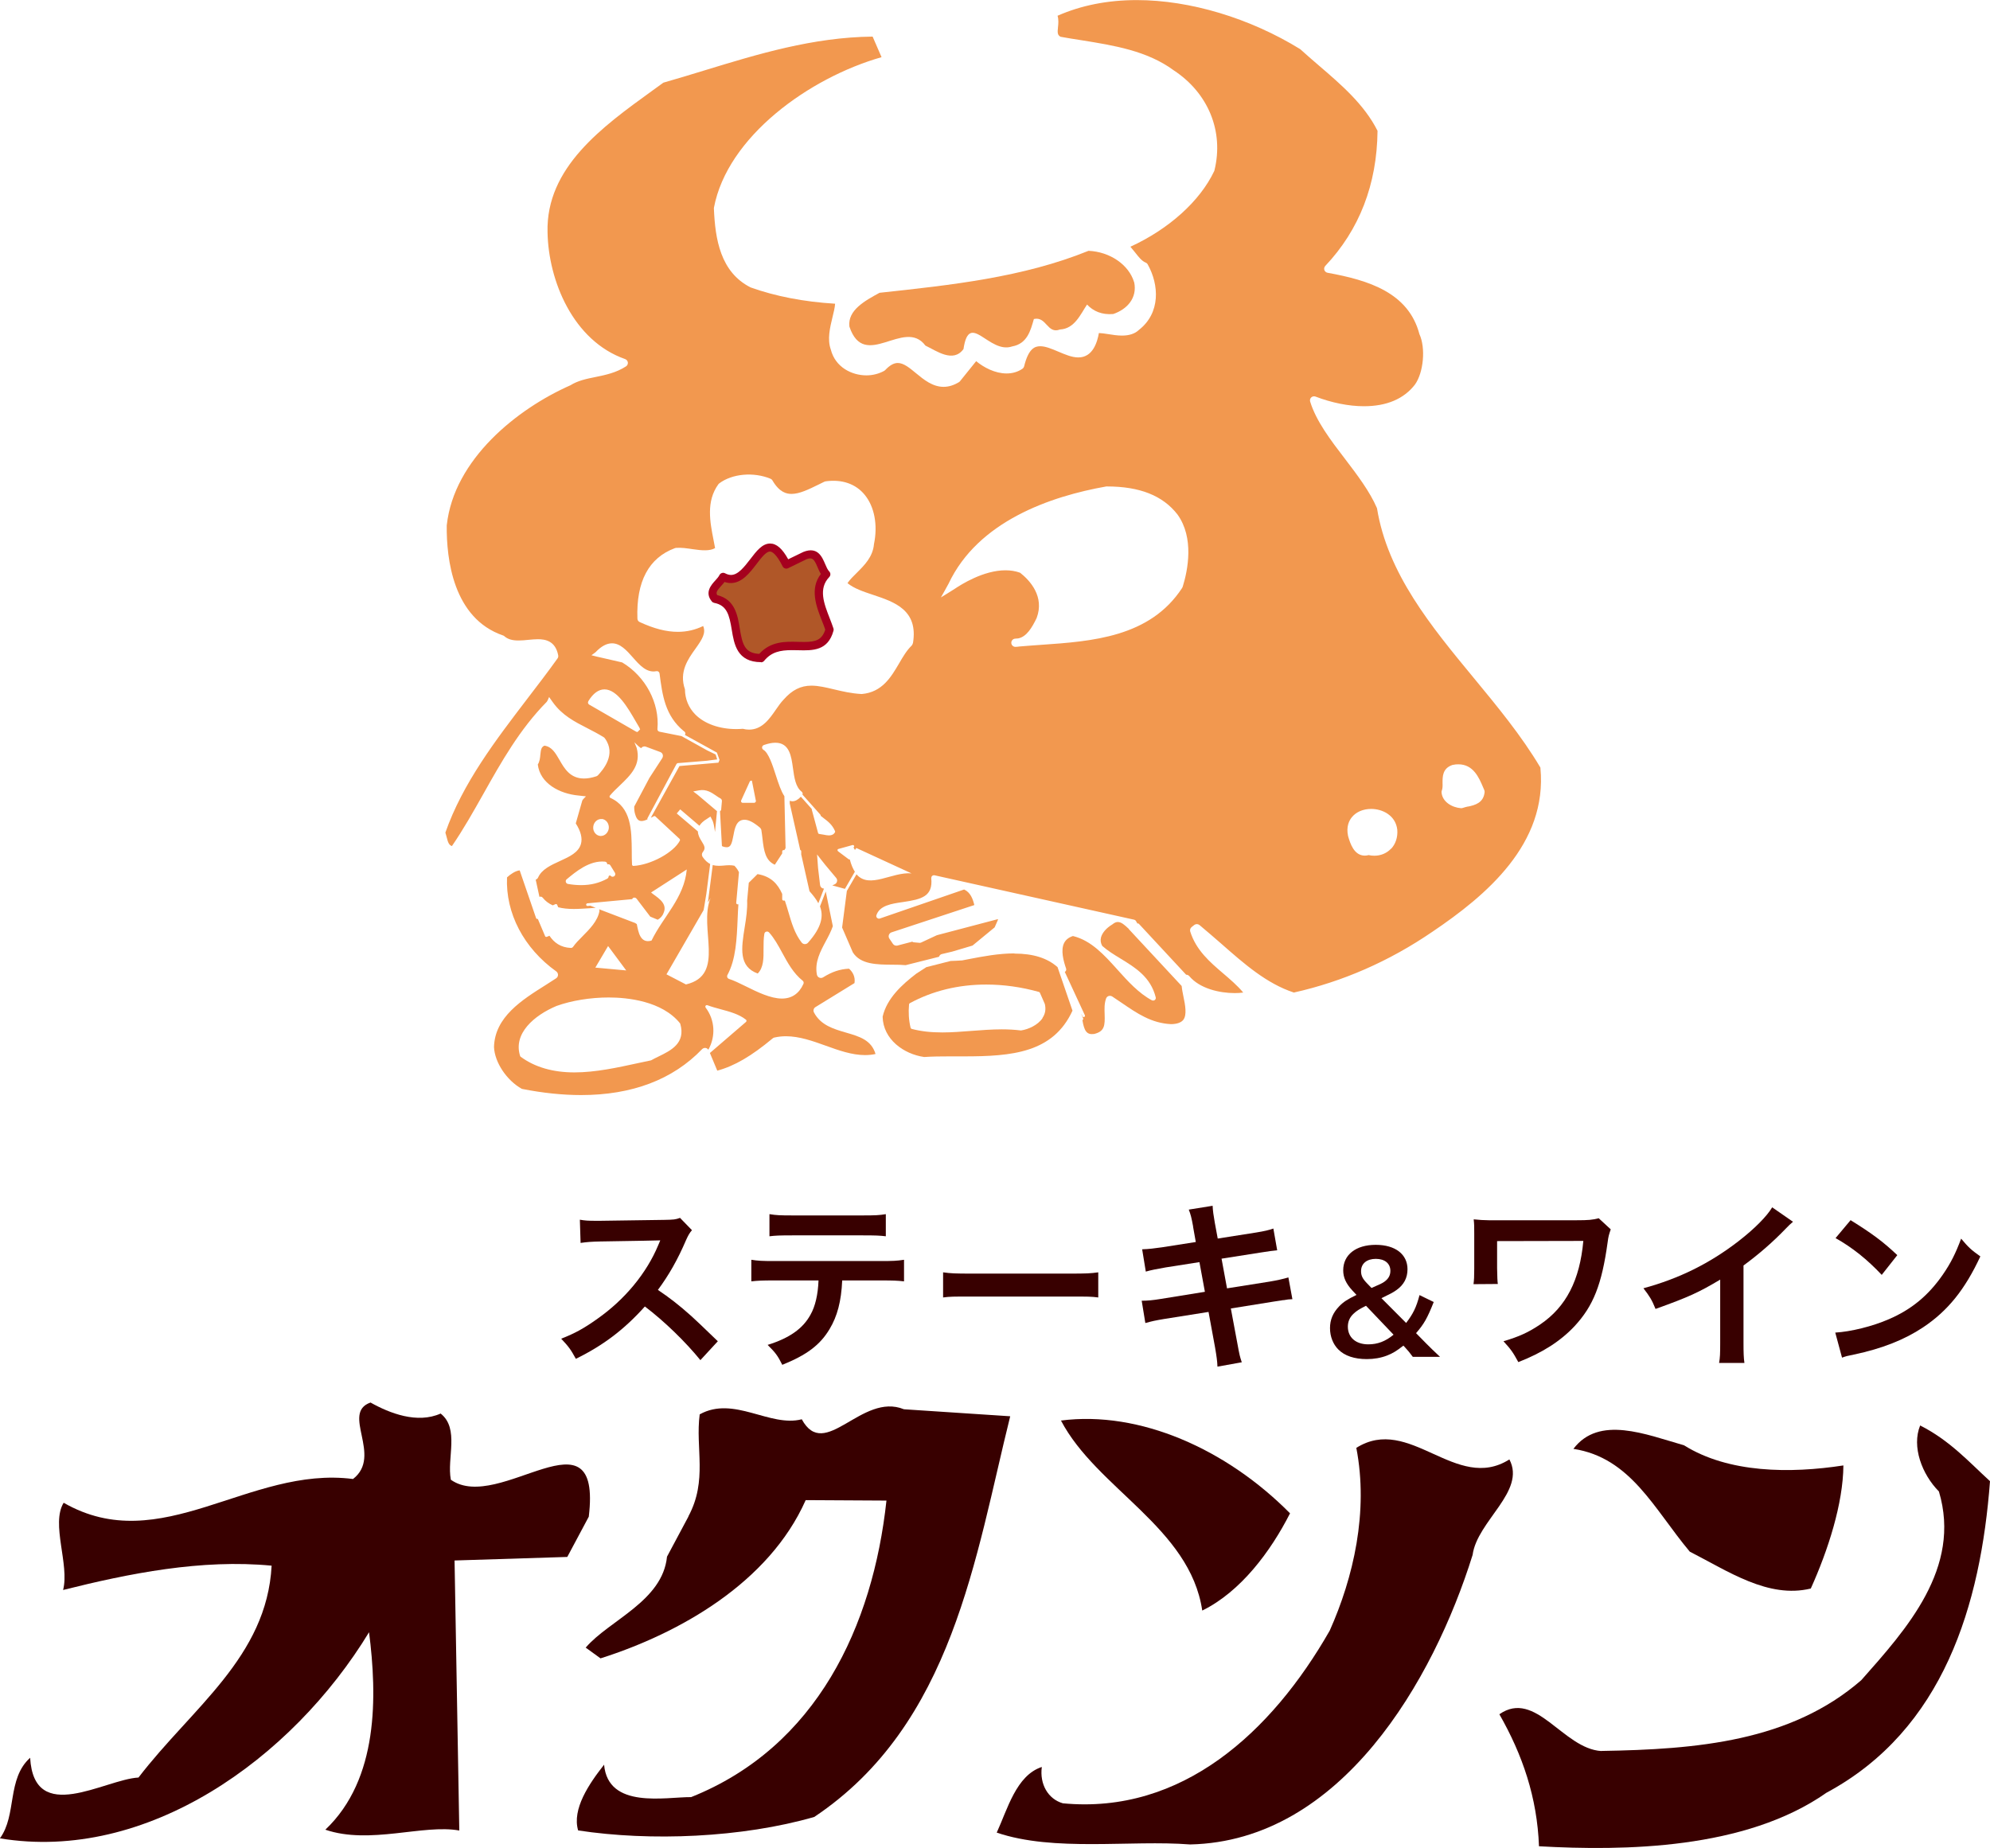 <?xml version="1.0" encoding="UTF-8"?><svg xmlns="http://www.w3.org/2000/svg" viewBox="0 0 218.54 202.98"><g><path d="M124.56,31.02c.34,1.7-.76,2.94-2.3,3.47-1.25.11-2.2-.31-2.88-1.04-.71,1.05-1.36,2.66-2.97,2.74-1.41.54-1.48-1.47-2.87-1.15-.37,1.3-.74,2.71-2.38,3.01-2.56.88-4.72-3.99-5.35.29-1.14,1.57-2.99.18-4.18-.38-2.31-3.11-6.7,2.85-8.35-2.09-.21-1.81,1.74-2.85,3.31-3.71,7.87-.85,15.75-1.69,22.95-4.61,2.34.1,4.44,1.52,5.01,3.46" style="fill:#f2984f;"/><path d="M88.43,61.01c1.64-.64,1.59,1.33,2.31,2.05-1.74,1.82-.24,4.19.37,6.09-.98,3.59-5.15.19-7.52,3.13-4.34,0-1.32-5.77-5.07-6.51-.83-1,.54-1.66.88-2.42,3.26,1.74,4.17-6.86,6.96-1.34l2.07-1Z" style="fill:#b05728;"/><path d="M83.59,72.73h0c-2.65,0-2.97-1.98-3.23-3.56-.27-1.66-.54-2.68-1.92-2.95-.1-.02-.19-.07-.26-.15-.83-.99-.07-1.83.38-2.32.18-.2.36-.4.44-.57.05-.11.15-.2.27-.24.12-.04.25-.03.36.03.23.12.45.18.65.18.78,0,1.46-.89,2.12-1.74.67-.88,1.31-1.71,2.17-1.71.7,0,1.34.55,1.99,1.73l1.67-.81c1.57-.62,2.05.55,2.39,1.34.13.31.27.63.44.8.17.17.18.45,0,.63-1.21,1.27-.57,2.91.05,4.5.15.39.3.77.42,1.14.03.08.03.17,0,.26-.6,2.18-2.24,2.18-3.89,2.13-.22,0-.45-.01-.68-.01-1.26,0-2.25.2-3.04,1.17-.09.11-.22.17-.35.17ZM78.78,65.37c1.94.48,2.23,2.23,2.46,3.65.28,1.72.53,2.73,2.14,2.8,1.26-1.4,2.89-1.36,4.29-1.32.22,0,.43.01.64.01,1.25,0,1.96-.21,2.32-1.35-.1-.31-.23-.63-.36-.96-.62-1.58-1.38-3.53-.12-5.16-.15-.23-.26-.49-.37-.75-.37-.88-.57-1.11-1.2-.87l-2.03.99c-.22.11-.49.02-.6-.2-.71-1.41-1.18-1.63-1.4-1.63-.42,0-.95.69-1.46,1.36-.75.98-1.61,2.1-2.83,2.1-.23,0-.46-.04-.69-.12-.11.15-.23.28-.36.42-.5.55-.61.76-.44,1.03Z" style="fill:#a5001e;"/><path d="M123.94,102s-.02-.02-.04-.03c-.35-.33-.74-.7-1.14-.7-.19,0-.38.08-.58.25-.68.4-1.14.94-1.27,1.45-.08.32-.03.63.14.93.59.52,1.28.95,2.01,1.39,1.62.99,3.3,2.02,3.86,4.25.03.11-.01.23-.1.3-.05.04-.12.06-.18.06-.05,0-.09-.01-.14-.03-1.44-.77-2.62-2.07-3.75-3.33-1.5-1.67-2.92-3.24-4.92-3.73-.46.15-.78.4-.96.75-.41.79-.08,1.99.21,2.83.04.13,0,.28-.13.35,0,0-.02,0-.02,0l2.21,4.77c.03.07,0,.16-.07.19-.02,0-.04.01-.06.01-.06,0-.11-.03-.13-.09l-.12-.26s.01.07.02.1l.17.4c.03.07,0,.16-.08.19,0,0,0,0,0,0,.2,1.18.46,1.63,1.28,1.52,1.17-.28,1.2-.94,1.16-2.18-.02-.58-.04-1.18.16-1.72.05-.13.15-.23.28-.27.13-.04.27-.02.39.05.36.24.72.48,1.07.72,1.67,1.14,3.24,2.22,5.4,2.32.64-.01,1.09-.17,1.33-.46.43-.54.22-1.63.02-2.59-.08-.4-.16-.79-.19-1.14l-5.8-6.24s-.01-.04-.02-.06Z" style="fill:#f2984f;"/><path d="M111.4,104.72c-1.72,0-3.47.33-5.02.63l-.72.14c-.11.02-1.26.06-1.26.06l-2.67.68s-.96.61-1.1.71c-1.58,1.21-3.24,2.72-3.7,4.73.05,2.49,2.32,4.11,4.56,4.43.88-.06,1.88-.07,2.82-.07h1.55c5.26,0,9.79-.38,11.92-5.02l-1.64-4.78c-1.12-1-2.68-1.49-4.73-1.49ZM114.49,111.83c-.51.76-1.55,1.23-2.35,1.35-.02,0-.03,0-.05,0-.65-.08-1.33-.12-2.07-.12-1.12,0-2.24.09-3.32.17-1.05.08-2.14.17-3.2.17-1.29,0-2.36-.12-3.38-.39-.06-.02-.1-.06-.12-.12-.2-.85-.25-1.67-.17-2.57,0-.05.04-.1.08-.13,2.51-1.36,5.33-2.05,8.4-2.05,1.9,0,3.85.27,5.78.81.05.01.09.05.11.09l.54,1.23c.14.58.05,1.09-.26,1.54Z" style="fill:#f2984f;"/><path d="M169.16,84.3c-2.07-3.49-4.75-6.73-7.34-9.87-4.64-5.62-9.44-11.43-10.6-18.61-.8-1.86-2.19-3.68-3.53-5.44-1.55-2.02-3.15-4.12-3.81-6.27-.05-.17,0-.35.12-.46.13-.12.31-.15.47-.09,1.77.68,3.65,1.06,5.31,1.06,2.5,0,4.39-.8,5.61-2.38.95-1.33,1.19-4.03.49-5.54-1.2-4.55-5.55-5.92-10.09-6.74-.16-.03-.3-.15-.35-.3-.05-.16-.01-.33.1-.45,3.75-3.97,5.68-8.96,5.74-14.84-1.45-2.89-3.99-5.07-6.45-7.18-.7-.6-1.38-1.19-2.04-1.79-5.53-3.41-12.1-5.39-17.95-5.39-3.19,0-6.12.58-8.7,1.72.13.43.09.87.05,1.24-.07.64-.06.88.28,1.07.76.14,1.53.26,2.3.38,3.55.57,7.22,1.16,10.12,3.3,3.81,2.5,5.53,6.72,4.48,10.99,0,.03-.02.06-.03.09-1.56,3.29-4.97,6.36-9.2,8.3.17.2.34.41.5.61.39.5.76.97,1.17,1.13.1.04.18.11.23.2,1.25,2.23,1.44,5.33-.98,7.21-.42.4-1.04.61-1.84.61-.51,0-1.02-.08-1.52-.16-.37-.06-.72-.11-1.02-.12-.17.95-.64,2.68-2.26,2.68-.7,0-1.45-.32-2.18-.63-.69-.29-1.4-.6-2-.6s-1.29.25-1.77,2.2c-.03.11-.09.2-.18.27-.51.35-1.1.52-1.75.52-1.26,0-2.49-.65-3.34-1.35l-1.78,2.21s-.07.08-.12.1c-.56.34-1.12.51-1.68.51-1.21,0-2.18-.8-3.03-1.5-.7-.58-1.35-1.12-2-1.12-.43,0-.88.25-1.37.77-.03.03-.07.06-.11.09-.58.32-1.26.5-1.96.5-1.58,0-3.41-.87-3.91-2.83-.41-1.14-.09-2.42.18-3.55.13-.53.26-1.05.29-1.49-3.45-.21-6.56-.82-9.28-1.79-3.32-1.68-3.89-5.31-4.03-8.64,0-.03,0-.07,0-.1,1.47-7.83,10.48-14.29,18.41-16.55l-.98-2.26c-6.56.07-12.63,1.93-18.49,3.72-1.49.46-2.99.91-4.49,1.34-.42.31-.84.61-1.27.92-5.45,3.94-11.63,8.41-11.45,15.5.09,5.32,2.8,11.94,8.52,13.94.16.06.28.2.3.37.02.17-.06.34-.2.43-1.08.7-2.23.94-3.35,1.17-1,.2-1.95.4-2.76.91-5.8,2.56-12.79,8.1-13.58,15.39-.04,3.68.7,10.21,6.19,12.09.06.02.11.05.15.09.37.32.84.46,1.54.46.35,0,.72-.03,1.07-.07.36-.03.72-.07,1.05-.07.82,0,1.94.18,2.24,1.77.02.12,0,.25-.08.35-1.07,1.5-2.22,2.99-3.32,4.43-3.48,4.56-7.09,9.27-8.99,14.69.05.16.1.33.14.5.15.59.25.87.58.98,1.27-1.85,2.39-3.85,3.48-5.78,1.95-3.47,3.97-7.06,6.93-10.06.09-.1.26-.53.26-.53,0,0,.35.48.42.59,1.02,1.42,2.38,2.12,3.81,2.85.58.3,1.18.61,1.76.97.05.03.09.07.13.12,1.31,1.78-.23,3.49-.74,4.05-.05.06-.12.1-.2.13-.5.16-.93.24-1.34.24-1.52,0-2.15-1.08-2.7-2.04-.45-.78-.84-1.45-1.65-1.57-.34.15-.39.41-.45.99-.03.36-.07.75-.28,1.08.25,2.09,2.4,3.22,4.48,3.41.13.01.81.09.81.09,0,0-.38.35-.41.48l-.71,2.49c.56.88.74,1.62.57,2.25-.27.95-1.25,1.4-2.3,1.88-.99.45-2.02.92-2.41,1.82-.05.11-.15.19-.26.23l.41,1.89c.12-.06.27-.02.36.09.28.36.65.64,1.1.84l.3-.13c.08-.03.16,0,.19.08l.11.26c.49.13,1.06.19,1.73.19.58,0,1.18-.05,1.71-.08.24-.02.46-.03.68-.05l-.59-.23-.3.03c-.08,0-.15-.05-.16-.13,0-.08.05-.15.13-.16l4.93-.46s.03-.08.06-.11c.13-.1.31-.07.41.05l1.51,1.98.82.34c.28-.16.52-.39.65-.76.5-1.14-.89-1.79-1.38-2.23l3.92-2.53c-.28,3.13-2.58,5.16-3.87,7.81-1.26.37-1.45-.98-1.62-1.82l-.1-.04s-.02-.03-.03-.05l-4.01-1.53c.03.06.05.12.04.19-.19,1.11-1.09,2-1.87,2.79-.4.4-.77.78-1.02,1.14-.05.08-.15.13-.24.13,0,0,0,0-.01,0-1.13-.05-1.85-.59-2.35-1.34l-.29.12s-.04.01-.06.01c-.06,0-.11-.03-.13-.09l-.8-1.89s0,0,0,0c-.08.03-.16-.01-.19-.09l-1.8-5.24c-.46.05-.99.4-1.39.77-.17,3.93,1.84,7.78,5.41,10.33.12.09.19.23.19.38,0,.15-.08.29-.2.37-.37.24-.75.49-1.15.74-2.62,1.65-5.59,3.51-5.68,6.81.07,1.68,1.38,3.66,3.06,4.6,2.27.45,4.46.68,6.5.68,5.61,0,10.08-1.7,13.29-5.04.11-.11.26-.16.41-.13.12.02.21.1.28.19.83-1.49.72-3.28-.3-4.63-.04-.06-.04-.14,0-.2.04-.06.12-.08.19-.06.46.17.97.31,1.45.44,1,.27,2.02.54,2.79,1.15.04.03.06.08.06.12,0,.05-.02.1-.06.13l-3.96,3.41.81,1.94c1.91-.52,3.75-1.6,6.09-3.55.06-.05.12-.08.19-.09.4-.09.83-.14,1.26-.14,1.48,0,2.96.53,4.38,1.04,1.41.51,2.87,1.03,4.31,1.03.4,0,.78-.04,1.15-.12-.46-1.54-1.76-1.92-3.24-2.35-1.37-.4-2.78-.81-3.52-2.21-.11-.21-.04-.47.16-.59l4.29-2.64c.11-.73-.23-1.25-.6-1.58-1.01.05-1.85.33-2.85.95-.13.08-.28.09-.42.03-.14-.06-.23-.18-.26-.33-.26-1.37.38-2.55.99-3.69.29-.53.57-1.08.76-1.63l-.78-3.81-.63,1.64c.39,1.02.23,2.26-1.32,3.99-.09.1-.21.15-.34.15,0,0,0,0-.01,0-.13,0-.26-.07-.34-.17-.77-.97-1.12-2.2-1.47-3.39-.12-.42-.25-.83-.38-1.22h-.14c-.08,0-.15-.07-.15-.15v-.58c-.49-1.1-1.22-1.93-2.71-2.18l-.96.95-.18,1.96c.04.94-.11,1.95-.27,2.93-.37,2.31-.68,4.31,1.43,5.08.65-.65.65-1.67.64-2.74,0-.55,0-1.11.09-1.63.02-.11.1-.2.21-.23.11-.03.22,0,.3.08.57.63,1,1.41,1.45,2.24.6,1.1,1.22,2.25,2.25,3.07.1.08.14.23.08.35-.48,1.07-1.28,1.61-2.36,1.61-1.24,0-2.69-.71-3.96-1.34-.68-.34-1.33-.65-1.86-.82-.08-.03-.15-.09-.18-.17-.03-.08-.03-.17.01-.25.94-1.73,1.03-3.94,1.13-6.27.02-.5.04-1,.08-1.5h-.11c-.08-.02-.14-.09-.13-.17l.3-3.35c-.1-.23-.25-.46-.5-.72-.35-.08-.77-.06-1.15-.02-.2.02-.39.03-.57.03-.2,0-.43-.02-.66-.09l-.53,4.12.29-.49c-1.35,3.3,1.73,8.45-2.7,9.49l-2.14-1.11,4.07-7.04.05-.23.26-1.58.42-3.27c-.28-.15-.56-.38-.83-.78-.11-.16-.1-.38.02-.53.33-.41.2-.66-.13-1.19-.2-.32-.4-.67-.41-1.08l-2.32-1.97.38-.45,2.11,1.8c.16-.26.42-.51.8-.74.11-.07.41-.27.41-.27,0,0,.2.37.25.49.11.29.16.61.21.94.01.09.03.18.04.27l.22-2.31s-.01,0-.02,0l-2.08-1.76c-.09-.07-.51-.39-.51-.39,0,0,.53-.1.64-.12.81-.15,1.38.25,1.88.59.16.11.31.22.47.3.1.05.17.17.16.29l-.08.91c0,.09-.06.16-.13.21l.21,3.8s.05.04.07.06c.18.06.33.09.46.09.42,0,.56-.35.74-1.33.14-.75.31-1.69,1.21-1.69.45,0,.97.26,1.69.86.08.07.14.16.16.27.05.28.08.58.12.9.16,1.45.35,2.46,1.36,2.91l.81-1.24v-.22c0-.08.07-.15.15-.15h.09l.13-.21h0s-.13-5.71-.13-5.71c-.36-.53-.64-1.37-.94-2.3-.37-1.15-.8-2.46-1.36-2.79-.1-.06-.16-.17-.15-.28.01-.11.09-.21.2-.25.49-.17.9-.25,1.26-.25,1.55,0,1.75,1.48,1.93,2.78.14,1.02.28,2.08.96,2.6.06.05.1.12.11.2,0,.04-.02.07-.03.11l1.98,2.22s.04.08.03.12c.11.09.22.18.33.26.46.35.93.7,1.24,1.41.02.04.02.09,0,.14-.14.23-.36.34-.66.34-.18,0-.38-.04-.58-.08-.16-.03-.32-.06-.49-.08-.06,0-.11-.05-.13-.11l-.69-2.56s0-.05,0-.07l-1.2-1.35c-.31.33-.62.5-.92.5-.11,0-.21-.02-.3-.06v.3s1.15,5.11,1.15,5.11c.06.02.11.06.11.13v.36l.91,4.04c.37.42.72.85.97,1.32l.62-1.61c-.07,0-.14-.02-.2-.05-.13-.07-.21-.2-.23-.34l-.22-1.86c-.02-.2-.11-1.5-.11-1.5,0,0,.78,1.01.91,1.16l1.19,1.42c.09.11.13.25.09.39-.03.14-.13.25-.25.31l-.27.12,1.39.38,1.09-1.88c-.22-.34-.41-.78-.56-1.37-.01,0-.02.02-.04.02-.03,0-.06,0-.09-.03l-1.16-.87s-.07-.09-.06-.14c.01-.05.05-.1.1-.11l1.55-.43c.08-.02.16.02.18.1.02.07-.02.13-.07.16l.16.28.15-.22,6.06,2.79c-2.13-.19-4.62,1.76-6.04.1l-1.06,1.83-.52,4.02,1.18,2.73c.84,1.32,2.62,1.34,4.35,1.35.51,0,1,.01,1.45.05l3.66-.92c.05-.15.16-.27.32-.3l1.14-.27,2.22-.66,2.43-2,.33-.75.05-.16-6.72,1.77-1.74.81s-.08.03-.12.03c0,0-.02,0-.03,0l-.66-.06c-.06,0-.1-.03-.15-.07l-1.64.43s-.08.01-.11.01c-.15,0-.29-.07-.38-.2l-.39-.58c-.08-.12-.1-.26-.05-.4.05-.13.15-.24.28-.28l9.1-3c-.16-.67-.42-1.39-1.12-1.71l-9.26,3.19c-.1.04-.22,0-.3-.07-.08-.08-.11-.19-.07-.3.36-1.07,1.66-1.26,2.91-1.44,2.07-.3,3.31-.63,3.11-2.62,0-.09.03-.19.1-.25.07-.06.17-.09.26-.07l21.93,4.88c.08.02.15.07.19.14l.16.28c.05-.02.12-.02.16.03l5.19,5.59c.13,0,.25.05.34.15,1.15,1.38,3.33,1.87,5,1.87.32,0,.64-.02.93-.06-.65-.78-1.44-1.45-2.2-2.1-1.46-1.25-2.97-2.54-3.62-4.6-.05-.18,0-.37.15-.49l.29-.23c.17-.13.4-.13.57,0,.8.66,1.58,1.35,2.37,2.03,2.57,2.26,5,4.4,8,5.39,5.37-1.2,10.48-3.44,15.19-6.66,5.95-4.01,12.67-9.67,11.89-17.99ZM66.78,103.91l1.99,2.68-3.39-.31,1.4-2.37ZM74.68,112.4s.02.04.03.06c.61,2.13-1.05,2.93-2.38,3.58-.29.14-.56.27-.8.41-.01,0-.03.01-.05.02-.47.1-.96.2-1.46.31-2.16.47-4.61,1.01-6.94,1.01s-4.33-.56-5.9-1.72c-.03-.02-.05-.05-.06-.08-.79-2.48,1.55-4.47,4-5.5,1.64-.59,3.72-.93,5.73-.93s5.86.37,7.84,2.85ZM64.72,77.41c-.07-.04-.12-.11-.14-.18-.02-.08,0-.16.04-.23.52-.85,1.12-1.28,1.76-1.28,1.41,0,2.59,2.05,3.45,3.54.13.23.37.63.37.63l.1.22-.29.29s0,0-.01,0c-.05,0-.15-.04-.15-.04l-5.13-2.96ZM66.08,89.95c.47.04.82.49.78,1.01-.05.48-.43.86-.87.86-.02,0-.05,0-.07,0-.21-.02-.41-.12-.56-.3-.16-.19-.24-.45-.21-.71.05-.51.47-.89.94-.85ZM67.43,96.26s-.1.04-.15.04c-.1,0-.19-.05-.25-.14,0,0-.18,0-.19.1,0,.1-.06.2-.15.25-.88.48-1.81.71-2.86.71-.46,0-.94-.04-1.46-.13-.11-.02-.2-.1-.23-.21-.03-.11,0-.23.09-.3.99-.82,2.5-2.1,4.2-1.94.16.01.27.15.26.3.13-.04.27-.01.34.11l.5.81c.08.14.04.32-.1.4ZM78.88,83.77l-4.26.37-3.07,5.54-.07.14s.04-.02.06-.03c.1-.05.19-.1.27-.14.06-.03.12-.02.16.02l2.67,2.48s.06.12.03.17c-.67,1.31-3.2,2.69-5.11,2.79,0,0,0,0,0,0-.08,0-.14-.06-.15-.14-.03-.46-.03-.94-.03-1.45-.02-2.38-.04-4.84-2.36-5.89-.04-.02-.07-.06-.08-.1,0-.04,0-.09.03-.13.32-.39.71-.76,1.08-1.11,1.22-1.17,2.37-2.27,1.87-4.14-.02-.06-.25-.62-.25-.62,0,0,.43.43.48.46.09.06.18.13.25.19.12-.16.32-.24.52-.17l1.59.59c.13.05.23.15.27.28.04.13.02.27-.05.39l-1.41,2.17-1.67,3.15c-.01.31.02.63.13.93.18.59.47.66.67.66s.43-.08.66-.19c-.02-.04-.03-.09,0-.13l3.19-5.96s.07-.07.12-.08l3.06-.25,1.28-.16-.17-.54-.93-.45-2.82-1.57-2.41-.48c-.15-.03-.25-.16-.23-.31.25-2.83-1.3-5.76-3.87-7.3l-2.79-.64c-.1-.02-.59-.15-.59-.15,0,0,.37-.26.45-.33.63-.66,1.22-.98,1.81-.98.91,0,1.61.78,2.28,1.54.75.85,1.52,1.73,2.59,1.52.08-.01.16,0,.23.05.07.05.11.12.12.2.31,2.39.6,4.64,2.67,6.34.1.05.17.15.17.27,0,.05-.03.1-.06.14l3.52,1.94.29.81-.13.31ZM82.86,88.18h-1.32c-.06,0-.14-.09-.14-.09,0,0-.03-.11-.01-.16l.96-2.11c.04-.08.22-.08.22-.08l.45,2.27s-.07.16-.16.16ZM100.24,70.67c-.02.09-.06.18-.13.25-.54.52-.95,1.22-1.38,1.96-.87,1.48-1.85,3.16-4.1,3.35-1.14-.06-2.1-.29-3.03-.51-.88-.21-1.71-.41-2.49-.41-1.18,0-2.13.48-3.06,1.54-.3.31-.56.69-.84,1.09-.71,1.03-1.52,2.2-2.95,2.2-.22,0-.45-.03-.68-.09-.24.02-.49.03-.73.03-1.84,0-3.48-.58-4.49-1.6-.73-.74-1.13-1.69-1.14-2.77-.67-1.91.34-3.32,1.15-4.45.74-1.04,1.18-1.72.85-2.5-.86.42-1.79.64-2.77.64-1.27,0-2.6-.34-4.19-1.07-.16-.07-.26-.22-.26-.4-.14-4.06,1.25-6.66,4.11-7.72.04-.01.08-.02.12-.03.6-.05,1.23.05,1.84.14,1,.15,1.9.22,2.46-.12-.05-.29-.11-.58-.17-.89-.39-1.99-.83-4.24.53-6.12.03-.04.06-.07.1-.1,1.43-1.07,3.77-1.27,5.62-.51.09.04.17.1.22.19.77,1.32,1.56,1.48,2.09,1.48.88,0,1.88-.49,2.94-1.01.22-.11.45-.22.67-.33.04-.02.09-.03.13-.04,1.8-.25,3.32.27,4.31,1.49,1.07,1.31,1.44,3.33,1.01,5.4-.12,1.41-1.06,2.33-1.88,3.15-.39.38-.76.75-1.03,1.14.7.58,1.73.93,2.82,1.29,2.33.78,4.98,1.66,4.37,5.31ZM129.87,64.47s-.03.08-.05.11c-3.54,5.42-9.9,5.86-15.52,6.25-.8.06-1.59.11-2.36.18-.14.02-.28.04-.43.04-.24,0-.44-.19-.45-.43-.01-.24.17-.45.41-.47l.35-.03c.92-.18,1.51-1.18,2.02-2.23.89-2.36-.72-4.12-1.81-4.98-.49-.18-1.03-.27-1.61-.27-2.42,0-4.88,1.57-5.58,2.04-.17.12-1.51.94-1.51.94,0,0,.75-1.32.84-1.51,3.24-6.87,11.21-9.6,17.33-10.68h.04c3.64,0,6.16,1.01,7.77,3.08,1.84,2.56,1.15,6.08.57,7.95ZM152.77,93.21c-.47.5-1.12.78-1.84.78-.21,0-.42-.02-.63-.07-.14.04-.28.06-.41.06-1.21,0-1.62-1.39-1.82-2.06,0-.01-.03-.1-.03-.11-.21-1.01.11-1.67.42-2.05.47-.58,1.24-.91,2.12-.91,1.26,0,2.7.72,2.87,2.3.06.8-.18,1.53-.66,2.06ZM161.23,88.58c-.2.05-.41.09-.59.16-.05.02-.11.03-.16.03-.01,0-.02,0-.04,0-1-.08-2.06-.71-2.13-1.75,0-.07,0-.13.03-.19.09-.23.09-.53.08-.84,0-.67-.02-1.6,1.09-1.97.27-.06.46-.07.65-.07,1.63,0,2.26,1.45,2.71,2.52l.13.3c.03.07.04.15.04.22-.11,1.21-1.08,1.44-1.8,1.6Z" style="fill:#f2984f;"/><path d="M76.93,149.41c-1.65-2.03-3.94-4.26-6.11-5.91-2.25,2.51-4.54,4.26-7.58,5.75-.56-1.03-.8-1.35-1.61-2.21,1.53-.6,2.49-1.13,3.98-2.19,3-2.11,5.39-4.99,6.68-8.09l.22-.52q-.32.02-6.58.12c-.95.02-1.49.06-2.17.16l-.08-2.55c.56.1.93.12,1.75.12h.48l7-.1c1.11-.02,1.27-.04,1.77-.22l1.31,1.35c-.26.3-.42.58-.64,1.07-.91,2.13-1.89,3.86-3.1,5.49,1.25.84,2.33,1.67,3.68,2.88q.5.44,2.9,2.76l-1.91,2.07Z" style="fill:#380000;"/><path d="M92.49,140.64c-.1,2.29-.54,3.94-1.39,5.35-1.05,1.75-2.51,2.84-5.19,3.92-.5-1.01-.76-1.35-1.61-2.19,2.39-.74,3.88-1.79,4.71-3.32.52-.91.82-2.21.88-3.76h-4.85c-1.35,0-1.81.02-2.53.1v-2.37c.76.12,1.19.14,2.57.14h11.63c1.35,0,1.81-.02,2.57-.14v2.37c-.72-.08-1.17-.1-2.53-.1h-4.26ZM84.51,133.36c.74.12,1.13.14,2.56.14h7.64c1.43,0,1.83-.02,2.57-.14v2.43c-.66-.08-1.13-.1-2.53-.1h-7.72c-1.39,0-1.87.02-2.53.1v-2.43Z" style="fill:#380000;"/><path d="M103.57,139.75c.88.12,1.25.14,3.22.14h10.6c1.97,0,2.35-.02,3.22-.14v2.76c-.8-.1-1.01-.1-3.24-.1h-10.56c-2.23,0-2.45,0-3.24.1v-2.76Z" style="fill:#380000;"/><path d="M131.03,134.73c-.18-.97-.26-1.31-.48-1.87l2.62-.42c.02.52.1,1.09.24,1.87l.32,1.73,4.2-.66c.97-.16,1.39-.26,1.91-.44l.42,2.39q-.54.04-1.91.26l-4.2.66.6,3.26,4.67-.74c.84-.14,1.53-.3,2.07-.46l.44,2.39c-.42.02-.5.02-.91.1-.12,0-.22.02-.32.04-.14.02-.4.06-.8.12l-4.73.76.72,3.86c.24,1.31.26,1.37.48,2.05l-2.67.48c-.02-.6-.1-1.15-.26-2.09l-.72-3.92-4.91.78c-.95.16-1.31.24-2.03.44l-.4-2.45c.68,0,1.25-.06,2.11-.2l4.83-.78-.6-3.26-3.7.58c-.92.16-1.65.3-2.19.46l-.4-2.45c.72-.02,1.35-.1,2.19-.22l3.7-.58-.3-1.69Z" style="fill:#380000;"/><path d="M155.15,149.03c-.3-.41-.56-.73-.79-.97l-.24-.26c-.77.6-1.18.85-1.8,1.09-.68.26-1.41.39-2.22.39-1.36,0-2.44-.36-3.13-1.06-.57-.57-.91-1.42-.91-2.34s.32-1.68,1-2.39c.48-.5.91-.77,1.91-1.26l-.45-.48c-.71-.77-1.01-1.44-1.01-2.22,0-1.71,1.39-2.8,3.57-2.8s3.49,1.06,3.49,2.68c0,.95-.39,1.71-1.23,2.3-.33.24-.68.42-1.63.88l2.71,2.72c.77-1.01,1.12-1.72,1.47-3.06l1.56.76c-.71,1.79-1.07,2.42-1.94,3.42l1.1,1.12c.48.48.83.83,1.53,1.48h-2.98ZM150.02,143.42c-.76.38-1.04.56-1.38.88-.41.38-.62.86-.62,1.42,0,1.18.88,1.94,2.24,1.94,1.04,0,1.89-.33,2.78-1.06l-3.03-3.18ZM150.61,141.47c.98-.42,1.16-.51,1.41-.68.45-.32.67-.7.67-1.2,0-.82-.62-1.32-1.6-1.32s-1.62.51-1.62,1.35c0,.5.17.83.64,1.32l.51.53Z" style="fill:#380000;"/><path d="M176.89,135.03c-.2.58-.26.78-.34,1.41-.64,4.65-1.57,7-3.64,9.23-1.55,1.65-3.54,2.92-6.17,3.94-.58-1.07-.82-1.41-1.63-2.29,1.69-.5,2.74-.97,4.04-1.85,2.84-1.93,4.34-4.85,4.73-9.17l-9.47.02v2.96q.02,1.41.08,1.75l-2.67.02c.06-.48.08-.82.08-1.71v-3.8c0-.84,0-1.07-.06-1.61.54.06,1.17.1,1.65.1h9.63c1.33,0,1.75-.04,2.45-.22l1.31,1.21Z" style="fill:#380000;"/><path d="M196.9,134.2c-.34.3-.44.38-.74.7-1.49,1.55-2.98,2.84-4.69,4.1v8.49c0,1.09.02,1.67.1,2.21h-2.78c.1-.58.12-.97.12-2.15v-7c-2.33,1.39-3.44,1.91-7.1,3.22-.42-1.03-.64-1.37-1.33-2.27,3.94-1.07,7.28-2.73,10.44-5.17,1.77-1.37,3.12-2.74,3.7-3.72l2.29,1.59Z" style="fill:#380000;"/><path d="M201.54,146.37c1.71-.1,4.08-.68,5.89-1.47,2.49-1.07,4.34-2.61,5.91-4.87.88-1.27,1.43-2.37,2.03-3.98.78.93,1.09,1.23,2.11,1.95-1.69,3.64-3.58,5.99-6.3,7.8-2.03,1.35-4.49,2.33-7.58,2.98-.8.16-.86.18-1.31.34l-.74-2.74ZM203.23,134.02c2.37,1.47,3.6,2.39,5.13,3.84l-1.71,2.17c-1.59-1.69-3.22-3-5.07-4.04l1.65-1.97Z" style="fill:#380000;"/><path d="M75.6,166.55c2.13-3.96.75-7.47,1.24-11.2,3.75-2.08,7.7,1.45,11.21.54,2.54,4.68,6.56-3,11.22-1.1l11.67.77c-3.83,15.39-6.28,33.83-21.52,44.01-7.95,2.29-18,2.69-25.93,1.48-.69-2.34,1.2-5.13,2.85-7.22.44,4.91,6.75,3.54,9.56,3.56,13.81-5.52,19.96-18.8,21.45-32.57l-8.87-.05c-4.03,9.08-13.87,14.63-22.53,17.38l-1.63-1.18c2.59-3.02,8.44-5.09,8.93-9.99l2.36-4.42Z" style="fill:#380000;"/><path d="M49.51,162.51c-.45-2.34.97-5.6-1.12-7.25-2.57,1.15-5.6-.03-7.7-1.21-3.28,1.15,1.37,5.85-1.92,8.4-11.43-1.47-21.07,8.75-31.78,2.61-1.42,2.33.66,6.78-.06,9.58,7.25-1.82,15.2-3.41,22.9-2.67-.53,10.04-8.74,15.6-14.62,23.27-3.74.21-11.47,5.3-11.9-2.17-2.58,2.32-1.44,6.3-3.32,8.85,16.1,2.67,32.05-8.68,40.54-22.64.89,7.01,1.07,16.12-4.8,21.69,4.89,1.67,10.75-.63,14.71.09l-.52-29.66,12.38-.39,2.36-4.42c1.48-12.37-9.81-.29-15.15-4.06" style="fill:#380000;"/><path d="M114.41,194.09c-.25,1.87.68,3.51,2.31,3.98,13.07,1.25,22.93-7.8,29.31-18.97,2.6-5.82,4.28-13.05,2.92-20.07,5.86-3.7,10.95,4.97,16.81,1.27,1.85,3.51-3.54,6.75-4.04,10.49-4.29,13.75-14.43,31.44-31.02,31.8-6.54-.51-14.95.84-21.24-1.3,1.18-2.56,2.14-6.29,4.95-7.21" style="fill:#380000;"/><path d="M116.51,156.03c8.65-1.12,18.2,3.15,25.16,10.19-2.13,4.19-5.42,8.61-9.64,10.68-1.35-9.12-11.59-13.38-15.52-20.88" style="fill:#380000;"/><path d="M175.86,192.32c10.51-.17,20.79-1.04,28.54-7.77,4.94-5.58,11.05-12.31,8.53-20.73-1.86-1.88-3.01-4.92-2.06-7.25,3.26,1.65,5.35,4,7.67,6.12-1.02,13.54-5.07,27.29-17.96,34.22-8.91,6.25-22.23,6.4-31.57,5.88-.2-5.37-1.81-10.05-4.35-14.5,3.99-2.78,6.98,3.78,11.19,4.04" style="fill:#380000;"/><path d="M184.94,158.75c4.89,3.06,11.66,3.11,17.5,2.21-.03,4.2-1.69,9.33-3.58,13.52-4.68,1.14-9.1-1.92-13.29-4.05-3.94-4.7-6.48-10.32-12.78-11.29,2.82-3.72,7.95-1.59,12.15-.39" style="fill:#380000;"/></g></svg>